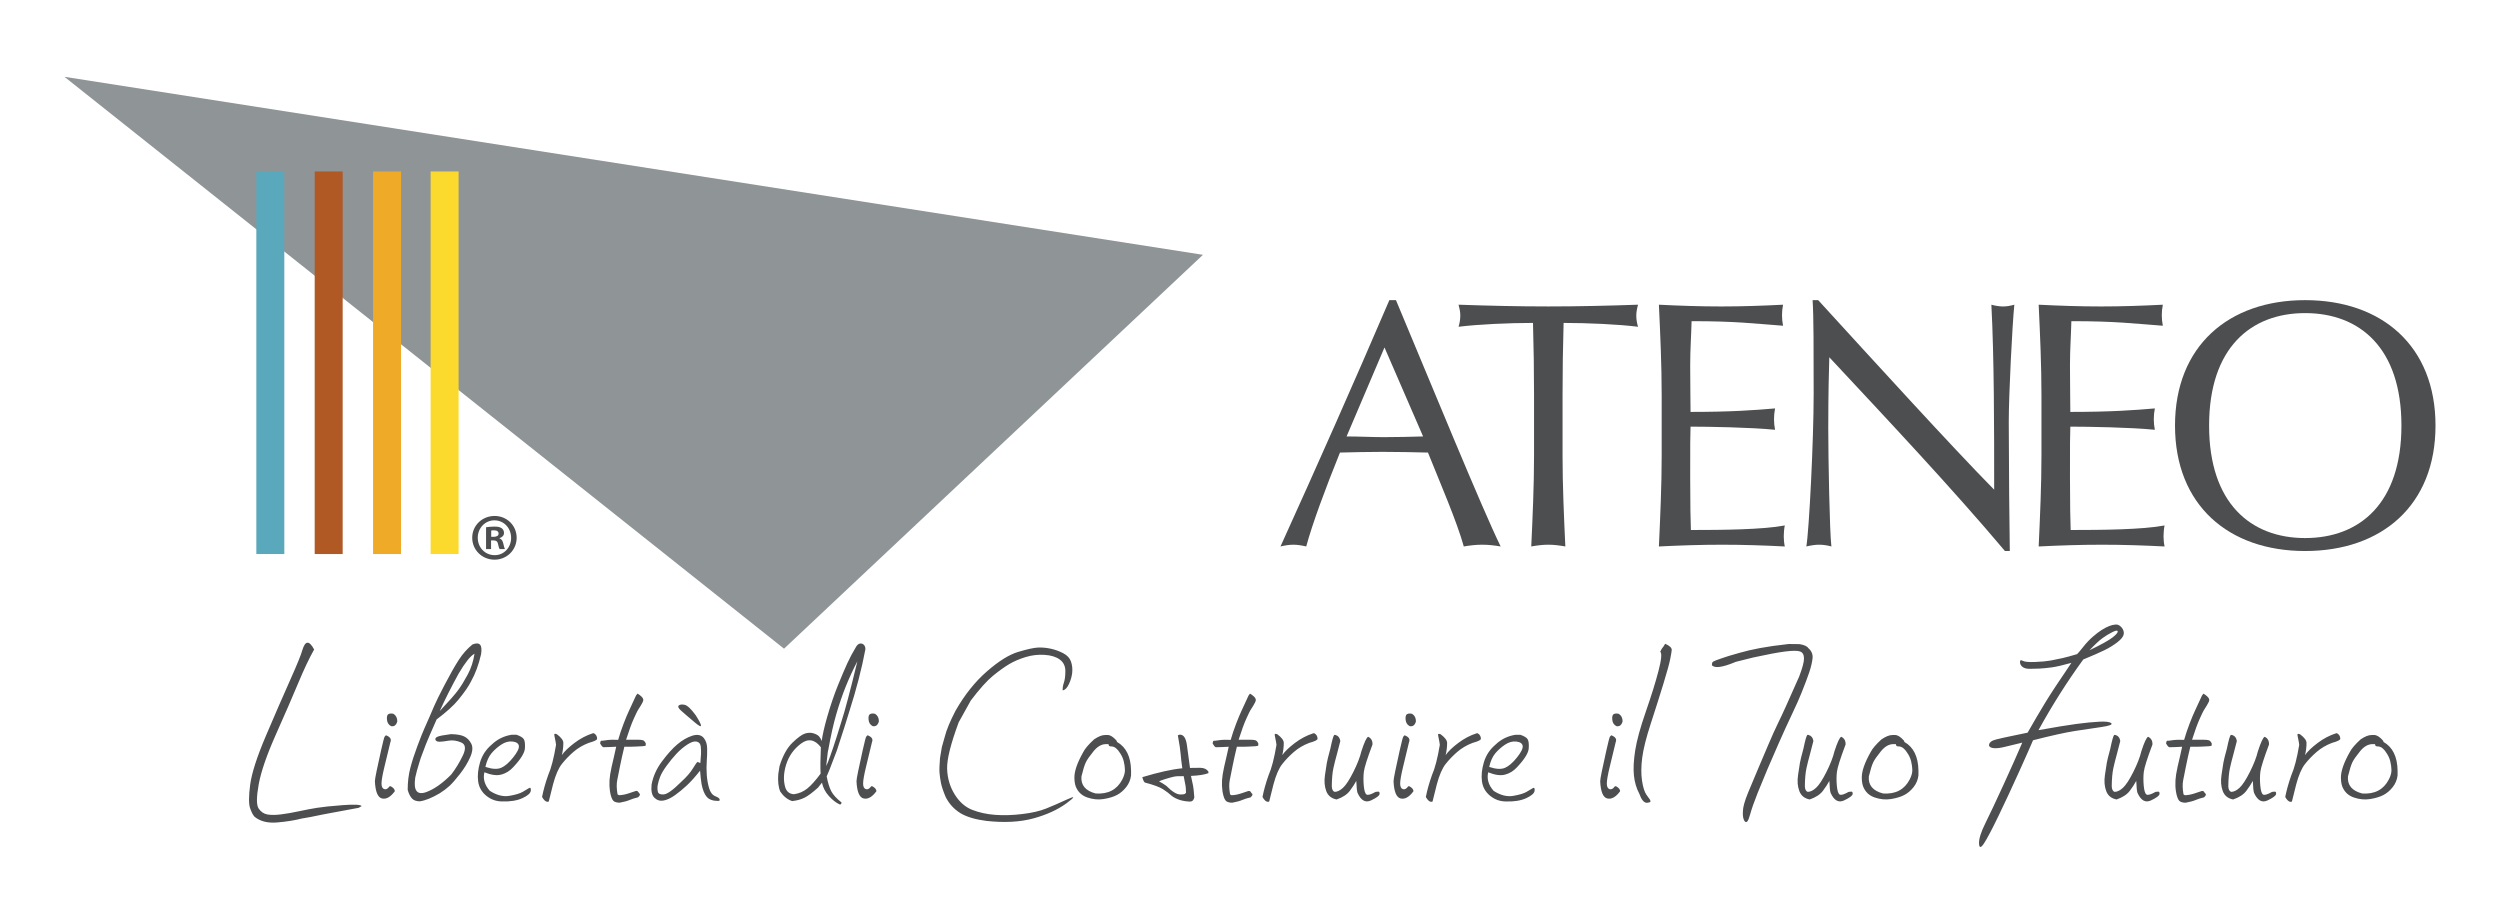 <?xml version="1.0" encoding="UTF-8" standalone="no"?><!DOCTYPE svg PUBLIC "-//W3C//DTD SVG 1.1//EN" "http://www.w3.org/Graphics/SVG/1.1/DTD/svg11.dtd"><svg width="100%" height="100%" viewBox="0 0 9021 3334" version="1.1" xmlns="http://www.w3.org/2000/svg" xmlns:xlink="http://www.w3.org/1999/xlink" xml:space="preserve" xmlns:serif="http://www.serif.com/" style="fill-rule:evenodd;clip-rule:evenodd;stroke-linejoin:round;stroke-miterlimit:2;"><g><path d="M232.543,277.167l2596.51,2063.53l1511.7,-1421.23l-4108.22,-642.308Z" style="fill:#8f9497;fill-rule:nonzero;"/><rect x="1135.52" y="618.654" width="100.982" height="1380.54" style="fill:#b15925;"/><rect x="924.96" y="618.654" width="100.966" height="1380.54" style="fill:#5aa8bc;"/><rect x="1346.13" y="618.654" width="100.982" height="1380.54" style="fill:#efaa28;"/><rect x="1553.85" y="618.654" width="100.982" height="1380.54" style="fill:#fbda2d;"/><path d="M1864.32,1940.41c-0,44.121 -35.231,79.131 -79.949,79.131c-44.751,0 -80.443,-35.01 -80.443,-79.131c-0,-44.103 35.692,-78.617 80.92,-78.617c44.241,0 79.472,34.514 79.472,78.617m-140.397,0c0,35.011 26.156,62.821 60.925,62.821c33.782,0.464 59.476,-27.81 59.476,-62.356c0,-34.994 -25.694,-63.269 -60.447,-63.269c-33.798,0 -59.954,28.275 -59.954,62.804m48.045,40.769l-18.085,-0l0,-78.634c7.149,-0.962 17.147,-2.406 29.994,-2.406c14.757,0 21.428,2.406 26.649,6.223c4.76,3.368 8.104,9.109 8.104,16.792c-0,9.59 -7.148,15.829 -16.191,18.7l0,0.962c7.626,2.39 11.431,8.628 13.803,19.165c2.388,11.98 4.282,16.311 5.732,19.198l-19.057,-0c-2.388,-2.887 -3.805,-9.607 -6.177,-19.198c-1.433,-8.131 -6.193,-11.997 -16.19,-11.997l-8.582,0l0,31.195Zm0.494,-44.121l8.565,0c9.998,0 18.085,-3.368 18.085,-11.515c0,-7.201 -5.221,-11.98 -16.668,-11.98c-4.76,0 -8.087,0.481 -9.982,0.962l0,22.533Z" style="fill:#4d4e50;fill-rule:nonzero;"/><path d="M5037.21,1083.04c122.987,293.311 311.231,753.546 377.756,888.811c-22.597,-3.783 -43.927,-6.322 -66.525,-6.322c-22.598,0 -43.927,2.539 -66.509,6.322c-23.866,-87.212 -84.083,-226.309 -129.262,-338.825c-53.958,-1.278 -109.185,-2.522 -164.411,-2.522c-51.455,-0 -101.658,1.244 -153.112,2.522c-52.723,130.22 -100.39,259.179 -121.736,338.825c-16.306,-3.783 -31.36,-6.322 -46.431,-6.322c-15.087,0 -30.141,2.539 -46.447,6.322c134.286,-295.833 264.817,-590.439 392.844,-888.811l23.833,0Zm-41.424,170.69l-136.79,321.138c43.928,-0 91.611,2.522 135.538,2.522c46.431,-0 94.13,-1.261 140.561,-2.522l-139.309,-321.138Z" style="fill:#4d4e50;fill-rule:nonzero;"/><path d="M5535.42,1426.93c0,-87.228 -1.252,-174.473 -3.772,-261.702c-86.587,0 -198.291,5.061 -268.572,13.905c3.772,-12.644 6.276,-26.548 6.276,-40.453c-0,-12.661 -2.504,-25.288 -6.276,-39.193c107.933,3.784 215.866,6.306 323.799,6.306c107.932,-0 215.849,-2.522 323.782,-6.306c-3.756,13.905 -6.276,26.532 -6.276,40.437c0,12.661 2.52,26.565 6.276,39.209c-70.265,-8.844 -181.969,-13.905 -268.556,-13.905c-2.536,87.229 -3.772,174.474 -3.772,261.702l0,217.466c0,108.732 5.024,218.726 10.047,327.459c-21.346,-3.783 -41.424,-6.322 -61.501,-6.322c-20.095,0 -40.173,2.539 -61.486,6.322c4.991,-108.733 10.031,-218.727 10.031,-327.459l0,-217.466Z" style="fill:#4d4e50;fill-rule:nonzero;"/><path d="M5995.99,1425.68c-0,-108.733 -5.024,-218.726 -10.031,-326.198c75.272,3.783 149.34,6.322 224.628,6.322c75.321,-0 149.357,-2.539 223.393,-6.322c-2.52,12.66 -3.755,25.287 -3.755,37.948c-0,12.627 1.235,25.254 3.755,37.931c-105.413,-7.616 -166.915,-16.46 -330.057,-16.46c-1.269,54.374 -5.024,98.627 -5.024,160.568c0,65.741 1.252,135.265 1.252,166.891c148.088,0 230.92,-6.322 304.989,-12.644c-2.537,12.644 -3.789,26.549 -3.789,39.193c0,12.66 1.252,25.287 3.789,37.931c-86.62,-8.844 -244.739,-11.366 -304.989,-11.366c-1.252,30.331 -1.252,61.957 -1.252,183.317c0,96.089 1.252,158.03 2.504,189.639c111.704,0 259.793,-1.244 338.852,-16.426c-2.503,11.366 -3.755,27.809 -3.755,39.192c0,11.382 1.252,25.271 3.755,36.67c-74.036,-3.8 -149.34,-6.322 -225.896,-6.322c-76.572,0 -151.86,2.522 -228.4,6.322c5.007,-110.01 10.031,-220.004 10.031,-328.754l-0,-217.432Z" style="fill:#4d4e50;fill-rule:nonzero;"/><path d="M7234.65,1988.29c-190.781,-226.326 -419.164,-469.062 -633.778,-699.155c-1.268,46.775 -3.756,122.621 -3.756,256.658c0,108.716 5.008,375.495 11.283,426.054c-13.786,-3.784 -28.84,-6.322 -43.928,-6.322c-15.07,-0 -30.125,2.538 -46.431,6.322c10.048,-59.419 26.37,-383.079 26.37,-549.969c0,-159.308 0,-281.946 -3.772,-338.842l20.095,-0c204.566,223.787 481.901,528.464 635.029,683.989c0,-226.31 0,-472.829 -10.047,-667.546c13.786,3.8 28.84,6.339 42.659,6.339c13.803,-0 26.37,-2.539 40.172,-6.339c-7.527,74.601 -20.094,324.937 -20.094,423.532c0,128.959 2.504,408.382 3.755,465.279l-17.557,0Z" style="fill:#4d4e50;fill-rule:nonzero;"/><path d="M7366.4,1425.68c0,-108.733 -5.023,-218.726 -10.03,-326.198c75.287,3.783 149.323,6.322 224.611,6.322c75.337,-0 149.373,-2.539 223.409,-6.322c-2.52,12.66 -3.771,25.287 -3.771,37.948c-0,12.627 1.251,25.254 3.788,37.931c-105.429,-7.616 -166.931,-16.46 -330.074,-16.46c-1.252,54.374 -5.024,98.627 -5.024,160.568c0,65.741 1.252,135.265 1.252,166.891c148.089,0 230.937,-6.322 304.989,-12.644c-2.536,12.644 -3.788,26.549 -3.788,39.193c-0,12.66 1.252,25.287 3.788,37.931c-86.62,-8.844 -244.739,-11.366 -304.989,-11.366c-1.252,30.331 -1.252,61.957 -1.252,183.317c0,96.089 1.252,158.03 2.488,189.639c111.721,0 259.809,-1.244 338.885,-16.426c-2.52,11.366 -3.772,27.809 -3.772,39.192c0,11.382 1.252,25.271 3.772,36.67c-74.052,-3.8 -149.357,-6.322 -225.913,-6.322c-76.572,0 -151.86,2.522 -228.399,6.322c5.007,-110.01 10.03,-220.004 10.03,-328.754l0,-217.432Z" style="fill:#4d4e50;fill-rule:nonzero;"/><path d="M8317.67,1083.04c277.368,0 470.619,165.63 470.619,452.636c-0,286.989 -193.251,452.618 -470.619,452.618c-276.099,0 -469.367,-165.629 -469.367,-452.618c0,-287.006 193.268,-452.636 469.367,-452.636m0,46.775c-195.755,0 -346.347,125.176 -346.347,405.861c0,280.667 150.592,405.843 346.347,405.843c197.056,0 347.648,-125.176 347.648,-405.843c0,-280.685 -150.592,-405.861 -347.648,-405.861" style="fill:#4d4e50;fill-rule:nonzero;"/><path d="M1091.1,2345.45c-4.184,15.896 -18.843,51.952 -43.977,108.202c-25.168,56.217 -54.189,122.936 -87.081,200.159c-32.892,77.223 -51.998,136.526 -57.368,177.908c-5.369,41.366 -5.452,69.574 -0.23,84.557c5.188,15 10.64,25.354 16.306,31.029c20.242,16.51 47.238,23.33 81.019,20.476c33.798,-2.838 63.495,-7.567 89.091,-14.171l33.04,-5.84l46.447,-9.442l125.903,-23.412l10.706,-6.272c-4.151,-5.41 -26.913,-6.538 -68.304,-3.385c-41.375,3.152 -72.258,6.388 -92.648,9.657c-20.375,3.318 -42.05,7.433 -64.961,12.378c-22.927,4.961 -44.372,8.711 -64.302,11.25c-19.962,2.555 -36.482,2.688 -49.577,0.448c-13.077,-2.24 -23.734,-9.441 -31.904,-21.587c-8.202,-12.146 -8.103,-41.15 0.231,-87.03c8.318,-45.895 29.071,-106.077 62.259,-180.612c33.205,-74.519 60.069,-136.36 80.608,-185.558c20.539,-49.181 39.596,-89.369 57.154,-120.547c-17.871,-33.302 -32.003,-32.688 -42.412,1.792m296.72,312.858c-1.647,2.256 -5.896,18.65 -12.732,49.247c-6.868,30.581 -12.287,55.636 -16.306,75.116c-4.019,19.497 -6.028,31.643 -6.028,36.438c1.779,37.782 10.344,58.49 25.678,62.074c15.318,3.6 30.734,-5.094 46.217,-26.084c-0,-6.588 -4.925,-12.578 -14.742,-17.987l-4.018,0c-6.539,9.292 -13.111,12.743 -19.65,10.337c-6.555,-2.406 -9.751,-9.292 -9.602,-20.691c0.164,-11.399 3.59,-30.962 10.277,-58.705c6.687,-27.727 13.918,-57.627 21.659,-89.734c4.76,-11.084 -0.609,-19.48 -16.075,-25.188c-1.499,1.195 -3.064,2.92 -4.678,5.177m8.466,-61.41c1.054,11.1 6.045,18.899 14.956,23.379c11.002,2.124 18.463,-3.567 22.334,-17.074c-0,-12.61 -4.628,-21.753 -13.852,-27.444c-7.115,-1.809 -13.094,-1.494 -17.854,0.912c-4.777,2.39 -6.622,9.126 -5.584,20.227m308.316,-271.243c-18.76,15.299 -35.132,33.733 -49.099,55.337c-14,21.587 -30.899,51.355 -50.697,89.286c-19.798,37.948 -32.596,63.882 -38.394,77.804c-5.814,13.971 -11.611,27.461 -17.409,40.486c-5.814,13.059 -11.843,26.715 -18.085,40.951c-6.259,14.254 -14.675,35.459 -25.233,63.65c-10.574,28.192 -18.958,54.342 -25.233,78.501c-6.259,24.126 -9.372,50.293 -9.372,78.484c3.854,13.789 8.993,24.143 15.4,31.029c6.407,6.919 15.845,10.354 28.363,10.354c19.336,-2.689 43.153,-12.296 71.433,-28.789c13.407,-8.396 25.167,-17.24 35.281,-26.532c10.113,-9.292 23.009,-23.993 38.64,-44.104c15.598,-20.077 27.803,-40.171 36.598,-60.265c8.779,-20.077 9.965,-36.272 3.558,-48.584c-6.391,-12.278 -15.038,-20.973 -25.892,-26.067c-10.871,-5.11 -26.716,-7.815 -47.551,-8.114c-26.205,3.319 -42.495,6.521 -48.902,9.657c-6.391,3.17 -8.548,6.919 -6.457,11.267c2.076,4.347 6.836,6.521 14.28,6.521c7.445,-0 18.299,-1.278 32.613,-3.817c14.28,-2.555 29.466,-0.464 45.525,6.289c16.092,6.737 18.002,22.716 5.814,47.904c-12.221,25.187 -26.057,47.837 -41.539,67.914c-31.558,31.808 -61.617,52.931 -90.178,63.434c-33.369,11.997 -46.595,-5.409 -39.744,-52.167c3.262,-15.316 7.873,-32.39 13.836,-51.289l5.798,-18.899c7.148,-19.497 13.473,-36.272 18.99,-50.376c5.485,-14.087 18.365,-43.921 38.624,-89.518c35.725,-26.997 61.749,-50.525 78.121,-70.619c22.351,-27.279 37.817,-49.779 46.464,-67.483c15.153,-26.997 27.061,-59.22 35.709,-96.703c5.649,-34.48 -4.777,-46.344 -31.262,-35.542m-49.56,104.817c23.503,-39.889 42.56,-63.733 57.153,-71.532c-4.167,27.295 -12.205,52.118 -24.113,74.452c-11.908,22.334 -23.438,41.167 -34.589,56.466c-11.183,15.282 -33.435,40.619 -66.772,76.011c18.744,-41.399 41.523,-86.515 68.321,-135.397m119.231,256.409c-20.555,17.389 -34.539,38.595 -41.967,63.633c-7.461,25.039 -9.767,48.07 -6.934,69.059c2.816,20.99 12.649,38.297 29.466,51.953c16.816,13.639 35.939,20.459 57.367,20.459c29.467,0.912 53.827,-3.07 73.015,-11.914c19.205,-8.844 29.252,-17.837 30.142,-26.997c0.906,-9.142 -1.269,-12.212 -6.473,-9.209c-5.222,3.004 -12.65,7.417 -22.335,13.258c-9.668,5.841 -25.76,10.719 -48.226,14.618c-22.466,3.9 -46.052,-2.09 -70.775,-17.986c-18.743,-20.99 -25.299,-43.324 -19.633,-67.035c24.113,9.906 44.422,12.677 60.942,8.329c16.537,-4.347 31.047,-13.423 43.549,-27.212c26.781,-28.49 40.682,-51.056 41.753,-67.699c1.021,-16.626 -0.461,-27.809 -4.48,-33.501c-4.019,-5.707 -12.716,-10.801 -26.123,-15.315l-17.393,0c-28,4.514 -51.965,16.361 -71.895,35.559m-0.675,31.244c9.965,-11.831 21.725,-22.268 35.264,-31.244c13.555,-9.01 27.177,-12.694 40.864,-11.035c13.687,1.66 21.214,6.92 22.565,15.747c1.334,8.844 -5.518,22.716 -20.556,41.615c-15.038,18.882 -29.4,31.327 -43.087,37.317c-13.704,6.007 -32.744,4.961 -57.154,-3.136c4.76,-20.99 12.123,-37.4 22.104,-49.264m365.898,-72.195c-23.488,7.516 -45.74,19.198 -66.723,35.093c-21.017,15.913 -36.121,30.448 -45.328,43.623c3.558,-14.685 5.353,-29.369 5.353,-44.071c0,-9.009 -7.758,-19.347 -23.224,-31.045c-8.054,-3.302 -11.019,-1.344 -8.91,5.841c3.837,18.617 5.781,29.402 5.781,32.389c-8.038,48.302 -17.574,84.889 -28.56,109.762c-9.85,27.892 -17.13,53.976 -21.89,78.268c6.539,11.698 13.094,17.539 19.65,17.539l4.463,-0.88c1.483,-5.409 6.687,-26.25 15.631,-62.538c8.927,-33.285 19.485,-57.644 31.706,-73.092c12.189,-15.447 26.189,-29.999 41.951,-43.622c15.779,-13.656 34.243,-24.524 55.375,-32.622c19.946,-5.392 29.911,-10.353 29.911,-14.85c-0,-8.695 -3.854,-15.282 -11.596,-19.795l-3.59,-0Zm155.401,-135.846c-11.925,26.101 -20.391,44.469 -25.447,55.105c-5.073,10.653 -11.447,26.018 -19.205,46.111c-7.758,20.078 -14.28,39.591 -19.633,58.474c-8.054,-0.299 -15.581,-0.432 -22.565,-0.432c-6.984,0 -18.233,1.178 -33.699,3.568l-4.925,-0c-2.075,0.613 -3.426,3.915 -4.019,9.922c1.203,2.389 3.047,5.227 5.584,8.545c2.52,3.286 4.826,4.945 6.917,4.945c8.928,0 16.669,-0.232 23.224,-0.68c6.539,-0.448 13.984,-0.83 22.335,-1.129l-7.593,34.182c-7.149,29.402 -11.843,51.139 -14.066,65.226c-2.241,14.104 -3.13,27.743 -2.702,40.934c0.461,13.208 2.257,25.404 5.386,36.671c3.113,11.233 7.198,18.219 12.271,20.923c5.056,2.688 11.595,4.032 19.633,4.032c15.779,-2.987 27.622,-6.222 35.495,-9.673c7.905,-3.435 18.084,-6.671 30.602,-9.674c6.243,-5.973 8.186,-10.188 5.798,-12.577c-2.372,-2.406 -4.447,-5.045 -6.243,-7.865c-1.795,-2.871 -5.204,-3.385 -10.277,-1.593c-5.057,1.792 -13.391,4.579 -25.003,8.329c-11.612,3.75 -22.779,5.775 -33.485,6.073l-4.925,-3.152c-3.557,-20.094 -3.936,-37.185 -1.12,-51.289c2.833,-14.07 6.259,-31.261 10.295,-51.487c4.018,-20.244 9.141,-43.258 15.4,-69.06c17.261,0.299 30.882,0.15 40.864,-0.448c9.948,-0.597 18.529,-1.045 25.661,-1.344c7.165,-0.298 10.723,-1.493 10.723,-3.617l-0,-6.737c-2.982,-5.99 -6.243,-9.657 -9.817,-11.001c-3.591,-1.36 -9.685,-2.024 -18.316,-2.024l-42.873,0c10.706,-33.6 20.029,-59.021 27.918,-76.261c7.89,-17.239 12.633,-27.145 14.264,-29.684c1.647,-2.555 5.369,-8.462 11.183,-17.788c5.815,-9.275 8.713,-15.879 8.713,-19.778c0,-3.9 -2.24,-8.015 -6.703,-12.378c-4.464,-4.348 -9.224,-7.882 -14.297,-10.57l-5.353,7.201Zm175.694,33.285c-9.669,-2.09 -16.669,-1.344 -20.984,2.24c-4.299,3.618 -2.075,9.458 6.72,17.556c8.762,8.097 26.386,23.246 52.904,45.431c26.485,22.201 26.93,13.042 1.351,-27.445c-16.998,-23.08 -30.307,-35.674 -39.991,-37.782m-26.782,142.831c-17.426,14.851 -35.873,35.393 -55.358,61.626c-19.501,26.233 -31.937,54.043 -37.29,83.429c-2.388,23.097 1.17,39.059 10.706,47.903c9.52,8.861 20.605,12.013 33.271,9.442c12.65,-2.523 26.205,-8.977 40.633,-19.331c14.429,-10.354 28.66,-22.035 42.643,-35.077c13.984,-13.059 29.928,-30.813 47.782,-53.313c1.186,17.406 2.981,33.6 5.353,48.584c4.167,21.288 10.508,36.736 18.974,46.327c8.483,9.607 22.104,14.403 40.864,14.403l5.353,-1.345l0,-4.065c0,-3.6 -5.205,-7.483 -15.631,-11.698c-10.409,-4.181 -17.854,-13.772 -22.318,-28.788c-4.463,-14.984 -7.296,-31.029 -8.482,-48.119c-1.202,-17.091 -1.202,-33.584 0,-49.48c1.186,-15.896 1.631,-31.41 1.334,-46.56c-0.313,-15.149 -4.332,-27.511 -12.073,-37.101c-9.503,-11.399 -23.487,-14.104 -41.951,-8.114c-18.464,6.007 -36.4,16.443 -53.81,31.277m-61.831,116.947c4.151,-10.935 12.04,-24.359 23.652,-40.255c11.612,-15.896 23.438,-30.281 35.494,-43.191c12.057,-12.892 25.069,-23.91 39.086,-33.053c14,-9.142 25.282,-12.66 33.913,-10.569c8.647,2.09 13.473,8.031 14.527,17.754c1.054,9.74 1.334,18.899 0.889,27.428c-0.444,8.579 -1.268,19.297 -2.454,32.19l-9.388,-4.049c-2.355,0 -8.104,7.633 -17.179,22.932c-9.075,15.282 -23.734,32.09 -43.993,50.376c-28.264,28.191 -48.737,42.809 -61.387,43.871c-12.666,1.045 -19.781,-2.34 -21.428,-10.138c-1.647,-7.782 -1.713,-15.88 -0.231,-24.276c1.482,-8.412 4.315,-18.069 8.499,-29.02m707.715,-470.291c-12.814,21.289 -23.586,41.532 -32.365,60.73c-8.795,19.198 -19.946,45.431 -33.485,78.716c-13.555,33.269 -26.584,71.532 -39.069,114.707c-10.426,36.587 -16.997,65.525 -19.666,86.813c-2.684,-7.185 -6.028,-12.892 -10.047,-17.09c-4.019,-4.198 -10.492,-7.716 -19.419,-10.57c-8.927,-2.837 -18.892,-2.705 -29.911,0.431c-11.019,3.17 -26.353,14.171 -45.986,33.07c-19.65,18.899 -35.28,47.24 -46.892,85.021l-4.447,27.893c-2.109,26.399 0.263,47.688 7.132,63.866c11.891,17.406 26.188,28.788 42.873,34.181c16.948,-1.776 31.755,-5.841 44.405,-12.129c12.666,-6.289 28.972,-18.435 48.902,-36.438l14.296,-17.987c3.574,17.705 11.892,33.8 25.019,48.352c13.078,14.552 26.485,24.806 40.172,30.812c3.558,-1.211 5.353,-3.733 5.353,-7.649c-17.87,-14.087 -30.141,-27.494 -36.828,-40.254c-6.687,-12.743 -12.287,-30.664 -16.751,-53.761c2.388,-5.094 5.732,-13.042 10.064,-23.827c4.282,-10.802 13.143,-33.899 26.551,-69.275c22.037,-67.168 36.762,-113.362 44.207,-138.55c26.189,-81.57 45.822,-157.3 58.949,-227.172c-0,-7.185 -1.96,-12.578 -5.831,-16.195c-3.854,-3.601 -8.252,-5.094 -13.176,-4.48c-4.892,0.597 -9.586,4.181 -14.05,10.785m4.019,53.529c-25.596,106.161 -44.949,179.186 -58.043,219.058c-11.315,37.201 -20.835,67.267 -28.577,90.199c-7.757,22.931 -14.296,41.299 -19.649,55.104l-6.259,13.49l1.795,-14.834c2.965,-28.788 4.908,-43.191 5.798,-43.191c8.943,-50.674 18.694,-94.098 29.235,-130.22c10.591,-36.139 22.038,-69.507 34.391,-100.105c12.37,-30.564 26.123,-60.397 41.309,-89.501m-256.977,372.674c9.669,-31.028 27.539,-56.282 53.58,-75.796c26.056,-19.479 49.955,-15.132 71.68,13.059c-1.795,42.279 -2.091,74.054 -0.905,95.359c-18.151,24.591 -34.227,42.511 -48.227,53.744c-13.983,11.267 -30.075,18.07 -48.193,20.476c-14.906,-0.913 -25.019,-8.396 -30.372,-22.5c-8.038,-25.172 -7.247,-53.313 2.437,-84.342m288.881,-100.751c-1.614,2.256 -5.847,18.65 -12.716,49.247c-6.835,30.581 -12.254,55.636 -16.273,75.116c-4.019,19.497 -6.044,31.643 -6.044,36.438c1.795,37.782 10.327,58.49 25.661,62.074c15.351,3.6 30.751,-5.094 46.233,-26.084c0,-6.588 -4.908,-12.578 -14.741,-17.987l-4.019,0c-6.539,9.292 -13.094,12.743 -19.633,10.337c-6.572,-2.406 -9.767,-9.292 -9.602,-20.691c0.131,-11.399 3.557,-30.962 10.277,-58.705c6.687,-27.727 13.885,-57.627 21.626,-89.734c4.76,-11.084 -0.593,-19.48 -16.059,-25.188c-1.482,1.195 -3.063,2.92 -4.71,5.177m8.515,-61.41c1.038,11.1 6.012,18.899 14.939,23.379c11.019,2.124 18.447,-3.567 22.335,-17.074c-0,-12.61 -4.629,-21.753 -13.836,-27.444c-7.165,-1.809 -13.111,-1.494 -17.871,0.912c-4.76,2.39 -6.621,9.126 -5.567,20.227m539.598,-244.479c-32.447,9.757 -69.951,33.136 -112.495,70.188c-42.593,37.035 -80.245,84.175 -113.006,141.47c-19.929,38.379 -32.892,69.557 -38.838,93.551l-10.706,37.781l-6.72,39.591c-2.075,24.59 -2.668,42.511 -1.762,53.744c0.906,11.267 2.602,23.33 5.122,36.222c2.537,12.893 8.12,29.685 16.751,50.376c12.205,24.591 30.059,44.236 53.579,58.938c22.631,13.49 53.744,22.782 93.324,27.876c65.191,7.201 121.817,4.181 169.895,-8.994c48.062,-13.174 87.806,-31.327 119.232,-54.424c31.393,-23.097 32.579,-27.959 3.558,-14.618c-29.005,13.357 -54.699,24.524 -77.001,33.5c-22.351,9.01 -50.993,15.614 -85.977,19.796c-34.984,4.214 -67.58,5.177 -97.787,2.937c-30.207,-2.257 -57.895,-8.33 -83.062,-18.219c-25.134,-9.906 -46.2,-28.573 -63.149,-56.001c-16.981,-27.461 -25.991,-58.108 -27.028,-92.007c-1.054,-33.883 12.863,-89.817 41.753,-167.77l43.746,-78.733c31.542,-41.665 58.274,-71.449 80.163,-89.286c21.89,-17.837 41.293,-31.775 58.257,-41.831c16.982,-10.038 36.615,-18.517 58.949,-25.42c22.318,-6.886 45.245,-9.59 68.782,-8.097c23.471,1.51 41.869,7.201 55.111,17.107c13.243,9.889 19.864,23.612 19.864,41.15c-0,17.555 -1.697,31.361 -5.106,41.383c-3.426,10.038 -5.007,19.563 -4.694,28.573c8.631,-1.195 16.207,-8.844 22.762,-22.948c6.539,-14.104 10.492,-27.959 11.826,-41.598c1.335,-13.656 -0.148,-26.781 -4.447,-39.375c-4.331,-12.578 -13.637,-22.633 -27.918,-30.133c-14.28,-7.483 -29.4,-12.975 -45.311,-16.427c-15.927,-3.434 -31.409,-4.795 -46.447,-4.048c-15.021,0.746 -38.772,6.006 -71.22,15.746m274.172,315.562c-19.962,18.302 -33.056,33.734 -39.299,46.328c-21.148,37.483 -31.689,67.781 -31.689,90.862c-0,12.893 1.614,23.844 4.891,32.837c7.725,19.497 21.659,32.688 41.754,39.591c20.094,6.886 39.744,8.777 58.948,5.608c19.189,-3.136 35.05,-7.931 47.552,-14.386c12.484,-6.438 23.717,-15.979 33.715,-28.556c9.965,-12.594 15.845,-26.831 17.624,-42.743l-0,-17.091c-0.89,-50.077 -17.706,-84.408 -50.45,-103.008l-2.224,-5.393c-11.924,-13.191 -22.334,-19.795 -31.261,-19.795l-10.278,-0c-10.706,-0 -23.8,5.26 -39.283,15.746m-29.482,82.301c4.76,-9.591 13.918,-22.716 27.473,-39.342c13.522,-16.642 28.033,-25.271 43.532,-25.885l10.723,0c-0,5.41 2.503,8.114 7.576,8.114c8.038,0 14.742,2.473 20.095,7.417c5.353,4.945 8.943,9.077 10.706,12.379c8.037,10.785 13.489,21.969 16.306,33.501c2.816,11.548 4.298,22.267 4.463,32.156c0.148,9.906 -3.047,21.306 -9.586,34.198c-19.04,36.587 -51.059,53.379 -96.008,50.376c-36.894,-9.591 -54.024,-30.133 -51.339,-61.626c5.929,-24.574 11.282,-41.681 16.059,-51.288m331.77,-96.703c5.666,30.597 9.01,52.865 10.047,66.803c1.038,13.938 3.047,31.244 6.012,51.952c-36.318,3.302 -84.38,13.938 -144.218,31.924c2.388,9.923 5.353,16.361 8.944,19.364c31.838,8.396 53.793,16.493 65.866,24.292c12.057,7.782 22.829,16.029 32.349,24.723c16.981,12.312 38.541,18.9 64.763,19.812c8.318,0 13.539,-5.094 15.614,-15.315c-1.499,-20.691 -2.965,-34.613 -4.447,-41.831c-1.515,-7.201 -4.019,-19.031 -7.609,-35.525c27.967,-1.194 48.967,-4.496 62.967,-9.889l0,-5.409c-6.259,-9.309 -16.24,-13.955 -29.911,-13.955l-36.614,0.465c-3.871,-28.805 -7.527,-56.001 -10.953,-81.637c-3.426,-25.652 -11.826,-38.462 -25.217,-38.462c-2.405,-0 -4.908,0.896 -7.593,2.688m20.984,147.095c3.574,18.601 5.814,30.066 6.703,34.414c0.873,4.347 1.483,12.66 1.779,24.972c-1.186,2.389 -2.981,4.115 -5.353,5.16c-2.388,1.046 -7.445,1.577 -15.169,1.577c-13.127,-0 -30.076,-10.487 -50.911,-31.494c-9.24,-6.587 -17.871,-11.847 -25.909,-15.73c2.685,-1.808 9.734,-4.513 21.214,-8.097c11.464,-3.6 21.643,-6.454 30.587,-8.562c8.927,-2.09 21.263,-2.837 37.059,-2.24m233.967,-290.59c-11.909,26.101 -20.391,44.469 -25.448,55.105c-5.056,10.653 -11.463,26.018 -19.204,46.111c-7.742,20.078 -14.281,39.591 -19.634,58.474c-8.037,-0.299 -15.564,-0.432 -22.548,-0.432c-7,0 -18.25,1.178 -33.716,3.568l-4.924,-0c-2.076,0.613 -3.426,3.915 -4.019,9.922c1.202,2.389 3.063,5.227 5.583,8.545c2.52,3.286 4.843,4.945 6.935,4.945c8.927,0 16.651,-0.232 23.207,-0.68c6.539,-0.448 14,-0.83 22.334,-1.129l-7.609,34.182c-7.116,29.402 -11.81,51.139 -14.05,65.226c-2.24,14.104 -3.129,27.743 -2.685,40.934c0.445,13.208 2.257,25.404 5.37,36.671c3.113,11.233 7.214,18.219 12.271,20.923c5.073,2.688 11.595,4.032 19.649,4.032c15.779,-2.987 27.605,-6.222 35.495,-9.673c7.889,-3.435 18.068,-6.671 30.586,-9.674c6.242,-5.973 8.186,-10.188 5.814,-12.577c-2.405,-2.406 -4.464,-5.045 -6.259,-7.865c-1.795,-2.871 -5.205,-3.385 -10.261,-1.593c-5.073,1.792 -13.407,4.579 -25.019,8.329c-11.612,3.75 -22.779,5.775 -33.485,6.073l-4.925,-3.152c-3.558,-20.094 -3.937,-37.185 -1.104,-51.289c2.833,-14.07 6.259,-31.261 10.278,-51.487c4.019,-20.244 9.158,-43.258 15.4,-69.06c17.262,0.299 30.883,0.15 40.864,-0.448c9.949,-0.597 18.53,-1.045 25.662,-1.344c7.148,-0.298 10.722,-1.493 10.722,-3.617l0,-6.737c-2.981,-5.99 -6.259,-9.657 -9.833,-11.001c-3.574,-1.36 -9.668,-2.024 -18.299,-2.024l-42.873,0c10.722,-33.6 20.028,-59.021 27.934,-76.261c7.857,-17.239 12.617,-27.145 14.264,-29.684c1.63,-2.555 5.353,-8.462 11.183,-17.788c5.798,-9.275 8.681,-15.879 8.681,-19.778c-0,-3.9 -2.224,-8.015 -6.671,-12.378c-4.48,-4.348 -9.24,-7.882 -14.313,-10.57l-5.353,7.201Zm233.967,135.846c-23.504,7.516 -45.756,19.198 -66.74,35.093c-21,15.913 -36.104,30.448 -45.311,43.623c3.541,-14.685 5.353,-29.369 5.353,-44.071c0,-9.009 -7.757,-19.347 -23.223,-31.045c-8.055,-3.302 -11.019,-1.344 -8.928,5.841c3.855,18.617 5.798,29.402 5.798,32.389c-8.038,48.302 -17.574,84.889 -28.577,109.762c-9.833,27.892 -17.129,53.976 -21.889,78.268c6.555,11.698 13.11,17.539 19.649,17.539l4.464,-0.88c1.499,-5.409 6.703,-26.25 15.631,-62.538c8.943,-33.285 19.485,-57.644 31.722,-73.092c12.189,-15.447 26.172,-29.999 41.968,-43.622c15.779,-13.656 34.226,-24.524 55.358,-32.622c19.946,-5.392 29.927,-10.353 29.927,-14.85c0,-8.695 -3.87,-15.282 -11.612,-19.795l-3.59,-0Zm61.633,54.441c-7.444,27.295 -11.76,44.751 -12.962,52.4c-1.186,7.632 -3.426,22.267 -6.704,43.855c-3.277,21.603 -1.762,40.785 4.497,57.577c6.226,16.792 18.743,26.98 37.487,30.58c21.725,-7.483 37.586,-17.837 47.568,-31.028c9.948,-13.192 17.788,-25.205 23.438,-35.99c0.873,23.097 2.371,37.5 4.463,43.174c12.501,27.594 28.725,36.671 48.655,27.229c19.962,-9.441 30.207,-17.107 30.816,-22.948c0.593,-5.84 -0.872,-8.777 -4.447,-8.777l-9.833,0.912c-16.965,9.591 -27.918,12.76 -32.809,9.442c-4.925,-3.302 -8.203,-13.872 -9.85,-31.709c-1.63,-17.838 -1.548,-34.414 0.231,-49.712c1.779,-15.299 12.205,-48.285 31.245,-98.96c0.609,-13.191 -4.612,-22.483 -15.615,-27.876c-5.649,2.091 -13.851,19.629 -24.557,52.633c-5.073,21.288 -14.676,46.011 -28.808,74.203c-14.148,28.191 -26.551,47.223 -37.273,57.145c-10.723,9.89 -20.836,14.834 -30.372,14.834c-6.226,-2.09 -9.668,-8.694 -10.261,-19.795c0.28,-27.594 2.223,-49.496 5.797,-65.691c3.591,-16.178 7.511,-31.924 11.843,-47.223c4.299,-15.282 8.696,-32.223 13.176,-50.824c-1.795,-11.698 -7.757,-19.032 -17.87,-22.035l-4.036,-0c-3.277,3.302 -7.873,19.496 -13.819,48.584m262.775,-42.063c-1.647,2.256 -5.88,18.65 -12.749,49.247c-6.835,30.581 -12.254,55.636 -16.273,75.116c-4.019,19.497 -6.028,31.643 -6.028,36.438c1.779,37.782 10.327,58.49 25.661,62.074c15.335,3.6 30.751,-5.094 46.217,-26.084c0,-6.588 -4.908,-12.578 -14.741,-17.987l-4.019,0c-6.539,9.292 -13.094,12.743 -19.633,10.337c-6.555,-2.406 -9.767,-9.292 -9.603,-20.691c0.149,-11.399 3.575,-30.962 10.278,-58.705c6.687,-27.727 13.902,-57.627 21.626,-89.734c4.777,-11.084 -0.593,-19.48 -16.059,-25.188c-1.482,1.195 -3.063,2.92 -4.677,5.177m8.482,-61.41c1.038,11.1 6.045,18.899 14.955,23.379c11.003,2.124 18.448,-3.567 22.318,-17.074c0,-12.61 -4.611,-21.753 -13.835,-27.444c-7.148,-1.809 -13.111,-1.494 -17.871,0.912c-4.76,2.39 -6.621,9.126 -5.567,20.227m256.515,49.032c-23.52,7.516 -45.755,19.198 -66.755,35.093c-21.001,15.913 -36.104,30.448 -45.311,43.623c3.59,-14.685 5.353,-29.369 5.353,-44.071c-0,-9.009 -7.758,-19.347 -23.208,-31.045c-8.038,-3.302 -11.019,-1.344 -8.943,5.841c3.854,18.617 5.797,29.402 5.797,32.389c-8.037,48.302 -17.558,84.889 -28.56,109.762c-9.833,27.892 -17.113,53.976 -21.873,78.268c6.522,11.698 13.094,17.539 19.617,17.539l4.496,-0.88c1.482,-5.409 6.687,-26.25 15.614,-62.538c8.927,-33.285 19.502,-57.644 31.707,-73.092c12.188,-15.447 26.188,-29.999 41.967,-43.622c15.779,-13.656 34.226,-24.524 55.358,-32.622c19.963,-5.392 29.928,-10.353 29.928,-14.85c-0,-8.695 -3.871,-15.282 -11.612,-19.795l-3.575,-0Zm67.876,40.951c-20.522,17.389 -34.522,38.595 -41.967,63.633c-7.445,25.039 -9.767,48.07 -6.934,69.059c2.833,20.99 12.649,38.297 29.482,51.953c16.801,13.639 35.94,20.459 57.368,20.459c29.466,0.912 53.81,-3.07 73.015,-11.914c19.188,-8.844 29.219,-17.837 30.125,-26.997c0.906,-9.142 -1.268,-12.212 -6.473,-9.209c-5.205,3.004 -12.65,7.417 -22.318,13.258c-9.685,5.841 -25.744,10.719 -48.226,14.618c-22.483,3.9 -46.069,-2.09 -70.775,-17.986c-18.744,-20.99 -25.316,-43.324 -19.65,-67.035c24.113,9.906 44.438,12.677 60.942,8.329c16.537,-4.347 31.047,-13.423 43.549,-27.212c26.798,-28.49 40.682,-51.056 41.753,-67.699c1.038,-16.626 -0.445,-27.809 -4.48,-33.501c-4.019,-5.707 -12.715,-10.801 -26.106,-15.315l-17.41,0c-27.984,4.514 -51.948,16.361 -71.895,35.559m-0.658,31.244c9.964,-11.831 21.725,-22.268 35.247,-31.244c13.539,-9.01 27.177,-12.694 40.88,-11.035c13.688,1.66 21.198,6.92 22.532,15.747c1.335,8.844 -5.501,22.716 -20.539,41.615c-15.021,18.882 -29.383,31.327 -43.071,37.317c-13.703,6.007 -32.76,4.961 -57.17,-3.136c4.76,-20.99 12.123,-37.4 22.121,-49.264m413.448,-59.817c-1.614,2.256 -5.88,18.65 -12.715,49.247c-6.852,30.581 -12.271,55.636 -16.306,75.116c-4.019,19.497 -6.028,31.643 -6.028,36.438c1.811,37.782 10.343,58.49 25.677,62.074c15.335,3.6 30.751,-5.094 46.217,-26.084c0,-6.588 -4.908,-12.578 -14.724,-17.987l-4.019,0c-6.572,9.292 -13.095,12.743 -19.666,10.337c-6.539,-2.406 -9.735,-9.292 -9.586,-20.691c0.148,-11.399 3.557,-30.962 10.261,-58.705c6.703,-27.727 13.918,-57.627 21.659,-89.734c4.76,-11.084 -0.593,-19.48 -16.076,-25.188c-1.498,1.195 -3.047,2.92 -4.694,5.177m8.499,-61.41c1.021,11.1 6.012,18.899 14.956,23.379c11.019,2.124 18.447,-3.567 22.318,-17.074c-0,-12.61 -4.612,-21.753 -13.836,-27.444c-7.148,-1.809 -13.094,-1.494 -17.854,0.912c-4.76,2.39 -6.638,9.126 -5.584,20.227m185.082,-264.506c-4.48,4.812 -8.499,11.266 -12.057,19.364c6.539,5.094 4.53,27.958 -6.044,68.594c-10.558,40.636 -25.826,89.668 -45.756,147.096c-19.946,57.427 -32.744,104.053 -38.393,139.894c-5.666,35.824 -7.215,66.056 -4.695,90.63c2.52,24.607 8.993,46.642 19.436,66.139c7.708,21.886 16.948,32.82 27.654,32.82c8.351,-0.896 12.502,-2.389 12.502,-4.48c-0,-3.601 -0.659,-6.073 -2.01,-7.417c-1.334,-1.36 -5.485,-7.135 -12.485,-17.339c-7,-10.188 -12.27,-27.13 -15.861,-50.824c-3.558,-23.695 -3.344,-51.206 0.675,-82.549c4.019,-31.328 14.346,-72.577 31.031,-123.7c16.669,-51.139 31.706,-98.511 45.097,-142.134c13.407,-43.639 21.807,-74.22 25.233,-91.758c3.426,-17.555 5.139,-28.142 5.139,-31.726c0,-7.798 -7.889,-15.132 -23.668,-22.052l-5.798,9.442Zm451.414,-8.529c-41.078,4.497 -75.535,9.375 -103.354,14.618c-27.852,5.244 -52.624,11.018 -74.349,17.323c-21.725,6.289 -34.918,10.122 -39.513,11.466c-4.612,1.344 -12.732,4.048 -24.344,8.097c-11.612,4.049 -18.744,6.587 -21.429,7.633c-2.684,1.078 -5.731,2.489 -9.157,4.281c-3.426,1.792 -4.991,6.156 -4.678,13.058c9.8,11.98 38.558,7.932 86.158,-12.146l62.968,-15.763c50.615,-11.084 89.14,-18.285 115.641,-21.587c26.485,-3.302 44.274,-3.302 53.349,-0c9.092,3.302 13.77,11.399 14.082,24.308c0.297,12.876 -5.501,34.945 -17.426,66.106c-21.428,48.285 -37.042,83.379 -46.892,105.265c-9.8,21.903 -19.715,43.025 -29.664,63.434c-9.981,20.376 -21.593,46.178 -34.835,77.373c-13.243,31.194 -25.382,59.75 -36.401,85.685c-11.019,25.951 -22.976,54.491 -35.939,85.702c-12.946,31.178 -19.419,54.574 -19.419,70.171c-0.906,17.373 1.647,29.22 7.593,35.525c5.93,6.289 11.909,-1.427 17.855,-23.18c5.962,-21.72 15.186,-48.186 27.703,-79.38c12.485,-31.178 24.311,-59.9 35.495,-86.133c11.15,-26.25 24.838,-57.727 41.061,-94.48c16.208,-36.736 32.217,-71.747 47.996,-105.016c15.779,-33.302 26.946,-58.34 33.485,-75.132c12.798,-31.792 22.269,-56.814 28.363,-75.116c6.094,-18.285 10.047,-34.878 11.826,-49.712c1.795,-14.85 -3.41,-27.511 -15.614,-38.014c-3.888,-6.289 -14.149,-10.951 -30.817,-13.938l-39.744,-0.448Zm53.579,376.508c-7.428,27.295 -11.76,44.751 -12.946,52.4c-1.186,7.632 -3.426,22.267 -6.703,43.855c-3.262,21.603 -1.779,40.785 4.48,57.577c6.242,16.792 18.76,26.98 37.52,30.58c21.708,-7.483 37.57,-17.837 47.535,-31.028c9.964,-13.192 17.788,-25.205 23.454,-35.99c0.873,23.097 2.388,37.5 4.463,43.174c12.502,27.594 28.709,36.671 48.655,27.229c19.946,-9.441 30.224,-17.107 30.817,-22.948c0.593,-5.84 -0.906,-8.777 -4.464,-8.777l-9.833,0.912c-16.965,9.591 -27.901,12.76 -32.81,9.442c-4.908,-3.302 -8.185,-13.872 -9.833,-31.709c-1.63,-17.838 -1.564,-34.414 0.248,-49.712c1.762,-15.299 12.188,-48.285 31.245,-98.96c0.592,-13.191 -4.629,-22.483 -15.631,-27.876c-5.666,2.091 -13.852,19.629 -24.558,52.633c-5.057,21.288 -14.676,46.011 -28.791,74.203c-14.148,28.191 -26.584,47.223 -37.29,57.145c-10.722,9.89 -20.835,14.834 -30.372,14.834c-6.242,-2.09 -9.685,-8.694 -10.261,-19.795c0.28,-27.594 2.223,-49.496 5.798,-65.691c3.574,-16.178 7.51,-31.924 11.826,-47.223c4.315,-15.282 8.713,-32.223 13.176,-50.824c-1.779,-11.698 -7.758,-19.032 -17.871,-22.035l-4.018,-0c-3.262,3.302 -7.857,19.496 -13.836,48.584m281.321,-32.39c-19.963,18.302 -33.057,33.734 -39.3,46.328c-21.148,37.483 -31.689,67.781 -31.689,90.862c-0,12.893 1.597,23.844 4.891,32.837c7.725,19.497 21.659,32.688 41.754,39.591c20.094,6.886 39.744,8.777 58.949,5.608c19.188,-3.136 35.049,-7.931 47.551,-14.386c12.484,-6.438 23.718,-15.979 33.699,-28.556c9.981,-12.594 15.861,-26.831 17.64,-42.743l-0,-17.091c-0.906,-50.077 -17.706,-84.408 -50.466,-103.008l-2.208,-5.393c-11.924,-13.191 -22.35,-19.795 -31.261,-19.795l-10.278,-0c-10.706,-0 -23.8,5.26 -39.282,15.746m-29.483,82.301c4.76,-9.591 13.918,-22.716 27.473,-39.342c13.539,-16.642 28.033,-25.271 43.532,-25.885l10.723,0c-0,5.41 2.52,8.114 7.576,8.114c8.022,0 14.742,2.473 20.095,7.417c5.353,4.945 8.943,9.077 10.706,12.379c8.054,10.785 13.489,21.969 16.306,33.501c2.816,11.548 4.298,22.267 4.463,32.156c0.148,9.906 -3.047,21.306 -9.586,34.198c-19.056,36.587 -51.076,53.379 -96.008,50.376c-36.911,-9.591 -54.024,-30.133 -51.339,-61.626c5.929,-24.574 11.282,-41.681 16.059,-51.288m851.06,-491.197c-8.334,3.302 -17.278,7.948 -26.798,13.938c-9.52,6.006 -20.243,14.17 -32.134,24.524c-11.925,10.354 -23.455,22.566 -34.605,36.67c-11.168,14.087 -18.547,22.782 -22.104,26.084c-20.852,6.289 -38.476,11.084 -52.904,14.402c-14.462,3.286 -28.725,6.206 -42.874,8.761c-14.148,2.539 -32.743,4.265 -55.819,5.177c-23.075,0.896 -37.949,-0.514 -44.652,-4.281c-6.704,-3.75 -9.981,-2.173 -9.817,4.713c0.149,6.902 3.179,12.693 9.158,17.339c5.946,4.646 14.362,6.953 25.217,6.953c10.87,-0 22.696,-0.282 35.494,-0.88c12.798,-0.614 27.539,-2.024 44.208,-4.281c16.668,-2.256 40.485,-7.732 71.45,-16.427c-44.356,65.077 -76.079,113.296 -95.119,144.623c-19.056,31.344 -40.024,67.102 -62.951,107.29c-20.852,4.496 -40.93,8.711 -60.266,12.594c-19.37,3.899 -37.373,7.948 -54.041,12.145c-16.685,4.198 -25.003,11.4 -25.003,21.588c1.779,5.691 7.939,8.927 18.53,9.673c10.558,0.747 23.948,-0.962 40.172,-5.177c16.224,-4.198 36.697,-9.142 61.403,-14.85c-17.261,40.486 -39.826,91.094 -67.662,151.824c-27.819,60.73 -49.692,107.14 -65.636,139.214c-15.91,32.09 -23.503,56.465 -22.762,73.091c0.741,16.643 6.703,16.51 17.871,-0.431c11.15,-16.958 28.79,-50.393 52.904,-100.304c24.113,-49.944 49.115,-103.622 75.024,-161.05c25.892,-57.411 42.247,-94.38 49.099,-110.889c67.283,-17.091 117.288,-28.175 150.049,-33.286c32.743,-5.094 64.285,-9.823 94.657,-14.17c30.356,-4.331 42.923,-8.977 37.735,-13.938c-5.238,-4.961 -19.601,-6.82 -43.088,-5.625c-23.537,1.211 -51.059,3.899 -82.617,8.097c-31.542,4.198 -77.248,11.698 -137.07,22.5c49.412,-89.983 103.288,-174.988 161.628,-255.065c32.744,-13.489 58.059,-24.573 75.913,-33.268c17.855,-8.711 33.699,-18.451 47.551,-29.253c13.836,-10.786 21.346,-20.476 22.549,-29.021c1.186,-8.529 -1.417,-16.56 -7.807,-24.06c-6.424,-7.483 -13.407,-11.017 -21,-10.569c-7.594,0.448 -15.565,2.339 -23.883,5.625m11.595,21.819c12.222,-6.139 18.612,-6.985 19.222,-2.489c0.576,4.514 -5.814,11.931 -19.222,22.268c-13.39,10.354 -40.913,25.569 -82.584,45.68c19.93,-20.99 35.643,-35.625 47.106,-43.855c11.431,-8.263 23.29,-15.464 35.478,-21.604m-7.132,419.467c-7.428,27.295 -11.76,44.751 -12.946,52.4c-1.202,7.632 -3.425,22.267 -6.72,43.855c-3.261,21.603 -1.762,40.785 4.497,57.577c6.242,16.792 18.744,26.98 37.504,30.58c21.708,-7.483 37.57,-17.837 47.551,-31.028c9.948,-13.192 17.788,-25.205 23.454,-35.99c0.857,23.097 2.372,37.5 4.447,43.174c12.502,27.594 28.725,36.671 48.671,27.229c19.946,-9.441 30.208,-17.107 30.801,-22.948c0.609,-5.84 -0.873,-8.777 -4.447,-8.777l-9.833,0.912c-16.965,9.591 -27.902,12.76 -32.81,9.442c-4.925,-3.302 -8.203,-13.872 -9.833,-31.709c-1.631,-17.838 -1.548,-34.414 0.23,-49.712c1.763,-15.299 12.189,-48.285 31.245,-98.96c0.61,-13.191 -4.611,-22.483 -15.614,-27.876c-5.666,2.091 -13.868,19.629 -24.574,52.633c-5.057,21.288 -14.676,46.011 -28.791,74.203c-14.132,28.191 -26.567,47.223 -37.29,57.145c-10.706,9.89 -20.819,14.834 -30.355,14.834c-6.243,-2.09 -9.685,-8.694 -10.262,-19.795c0.28,-27.594 2.207,-49.496 5.798,-65.691c3.574,-16.178 7.494,-31.924 11.826,-47.223c4.315,-15.282 8.696,-32.223 13.193,-50.824c-1.812,-11.698 -7.774,-19.032 -17.887,-22.035l-4.019,-0c-3.278,3.302 -7.873,19.496 -13.836,48.584m330.42,-190.287c-11.892,26.101 -20.391,44.469 -25.464,55.105c-5.04,10.653 -11.447,26.018 -19.188,46.111c-7.725,20.078 -14.297,39.591 -19.65,58.474c-8.037,-0.299 -15.532,-0.432 -22.548,-0.432c-7,0 -18.25,1.178 -33.716,3.568l-4.892,-0c-2.091,0.613 -3.442,3.915 -4.018,9.922c1.169,2.389 3.03,5.227 5.567,8.545c2.536,3.286 4.842,4.945 6.934,4.945c8.927,0 16.652,-0.232 23.207,-0.68c6.539,-0.448 13.984,-0.83 22.318,-1.129l-7.593,34.182c-7.132,29.402 -11.809,51.139 -14.066,65.226c-2.224,14.104 -3.113,27.743 -2.668,40.934c0.444,13.208 2.24,25.404 5.353,36.671c3.129,11.233 7.214,18.219 12.287,20.923c5.056,2.688 11.612,4.032 19.65,4.032c15.762,-2.987 27.605,-6.222 35.51,-9.673c7.857,-3.435 18.069,-6.671 30.57,-9.674c6.259,-5.973 8.17,-10.188 5.798,-12.577c-2.388,-2.406 -4.464,-5.045 -6.226,-7.865c-1.812,-2.871 -5.238,-3.385 -10.278,-1.593c-5.073,1.792 -13.407,4.579 -25.019,8.329c-11.595,3.75 -22.779,5.775 -33.485,6.073l-4.908,-3.152c-3.574,-20.094 -3.937,-37.185 -1.12,-51.289c2.833,-14.07 6.259,-31.261 10.278,-51.487c4.018,-20.244 9.124,-43.258 15.383,-69.06c17.262,0.299 30.883,0.15 40.881,-0.448c9.964,-0.597 18.513,-1.045 25.661,-1.344c7.148,-0.298 10.723,-1.493 10.723,-3.617l-0,-6.737c-2.982,-5.99 -6.259,-9.657 -9.834,-11.001c-3.557,-1.36 -9.684,-2.024 -18.282,-2.024l-42.89,0c10.739,-33.6 20.012,-59.021 27.918,-76.261c7.873,-17.239 12.65,-27.145 14.297,-29.684c1.614,-2.555 5.353,-8.462 11.15,-17.788c5.798,-9.275 8.713,-15.879 8.713,-19.778c0,-3.9 -2.24,-8.015 -6.703,-12.378c-4.464,-4.348 -9.24,-7.882 -14.297,-10.57l-5.353,7.201Zm90.21,190.287c-7.444,27.295 -11.776,44.751 -12.946,52.4c-1.218,7.632 -3.425,22.267 -6.72,43.855c-3.277,21.603 -1.762,40.785 4.464,57.577c6.259,16.792 18.76,26.98 37.504,30.58c21.741,-7.483 37.586,-17.837 47.567,-31.028c9.965,-13.192 17.789,-25.205 23.438,-35.99c0.89,23.097 2.372,37.5 4.464,43.174c12.518,27.594 28.725,36.671 48.671,27.229c19.946,-9.441 30.207,-17.107 30.817,-22.948c0.593,-5.84 -0.89,-8.777 -4.48,-8.777l-9.817,0.912c-16.965,9.591 -27.901,12.76 -32.81,9.442c-4.924,-3.302 -8.202,-13.872 -9.833,-31.709c-1.63,-17.838 -1.548,-34.414 0.214,-49.712c1.796,-15.299 12.222,-48.285 31.278,-98.96c0.593,-13.191 -4.628,-22.483 -15.647,-27.876c-5.633,2.091 -13.835,19.629 -24.541,52.633c-5.073,21.288 -14.676,46.011 -28.808,74.203c-14.148,28.191 -26.567,47.223 -37.289,57.145c-10.706,9.89 -20.836,14.834 -30.34,14.834c-6.258,-2.09 -9.684,-8.694 -10.277,-19.795c0.28,-27.594 2.223,-49.496 5.797,-65.691c3.575,-16.178 7.511,-31.924 11.843,-47.223c4.299,-15.282 8.696,-32.223 13.16,-50.824c-1.795,-11.698 -7.741,-19.032 -17.854,-22.035l-4.019,-0c-3.294,3.302 -7.906,19.496 -13.836,48.584m393.816,-54.441c-23.52,7.516 -45.772,19.198 -66.756,35.093c-20.984,15.913 -36.087,30.448 -45.327,43.623c3.574,-14.685 5.369,-29.369 5.369,-44.071c0,-9.009 -7.741,-19.347 -23.224,-31.045c-8.037,-3.302 -11.019,-1.344 -8.927,5.841c3.871,18.617 5.814,29.402 5.814,32.389c-8.037,48.302 -17.59,84.889 -28.593,109.762c-9.816,27.892 -17.129,53.976 -21.89,78.268c6.572,11.698 13.111,17.539 19.667,17.539l4.447,-0.88c1.515,-5.409 6.703,-26.25 15.63,-62.538c8.944,-33.285 19.502,-57.644 31.707,-73.092c12.204,-15.447 26.188,-29.999 41.984,-43.622c15.779,-13.656 34.226,-24.524 55.358,-32.622c19.929,-5.392 29.927,-10.353 29.927,-14.85c0,-8.695 -3.871,-15.282 -11.612,-19.795l-3.574,-0Zm88.415,22.051c-19.963,18.302 -33.057,33.734 -39.299,46.328c-21.149,37.483 -31.69,67.781 -31.69,90.862c0,12.893 1.631,23.844 4.892,32.837c7.758,19.497 21.659,32.688 41.753,39.591c20.095,6.886 39.744,8.777 58.949,5.608c19.188,-3.136 35.05,-7.931 47.535,-14.386c12.501,-6.438 23.75,-15.979 33.732,-28.556c9.965,-12.594 15.845,-26.831 17.623,-42.743l0,-17.091c-0.873,-50.077 -17.722,-84.408 -50.449,-103.008l-2.24,-5.393c-11.909,-13.191 -22.318,-19.795 -31.246,-19.795l-10.277,-0c-10.723,-0 -23.8,5.26 -39.283,15.746m-29.483,82.301c4.76,-9.591 13.918,-22.716 27.474,-39.342c13.522,-16.642 28.033,-25.271 43.532,-25.885l10.722,0c0,5.41 2.504,8.114 7.577,8.114c8.037,0 14.725,2.473 20.094,7.417c5.353,4.945 8.944,9.077 10.706,12.379c8.038,10.785 13.473,21.969 16.306,33.501c2.817,11.548 4.315,22.267 4.464,32.156c0.164,9.906 -3.047,21.306 -9.586,34.198c-19.057,36.587 -51.06,53.379 -96.008,50.376c-36.911,-9.591 -54.041,-30.133 -51.356,-61.626c5.962,-24.574 11.332,-41.681 16.075,-51.288" style="fill:#4d4e50;fill-rule:nonzero;"/></g></svg>